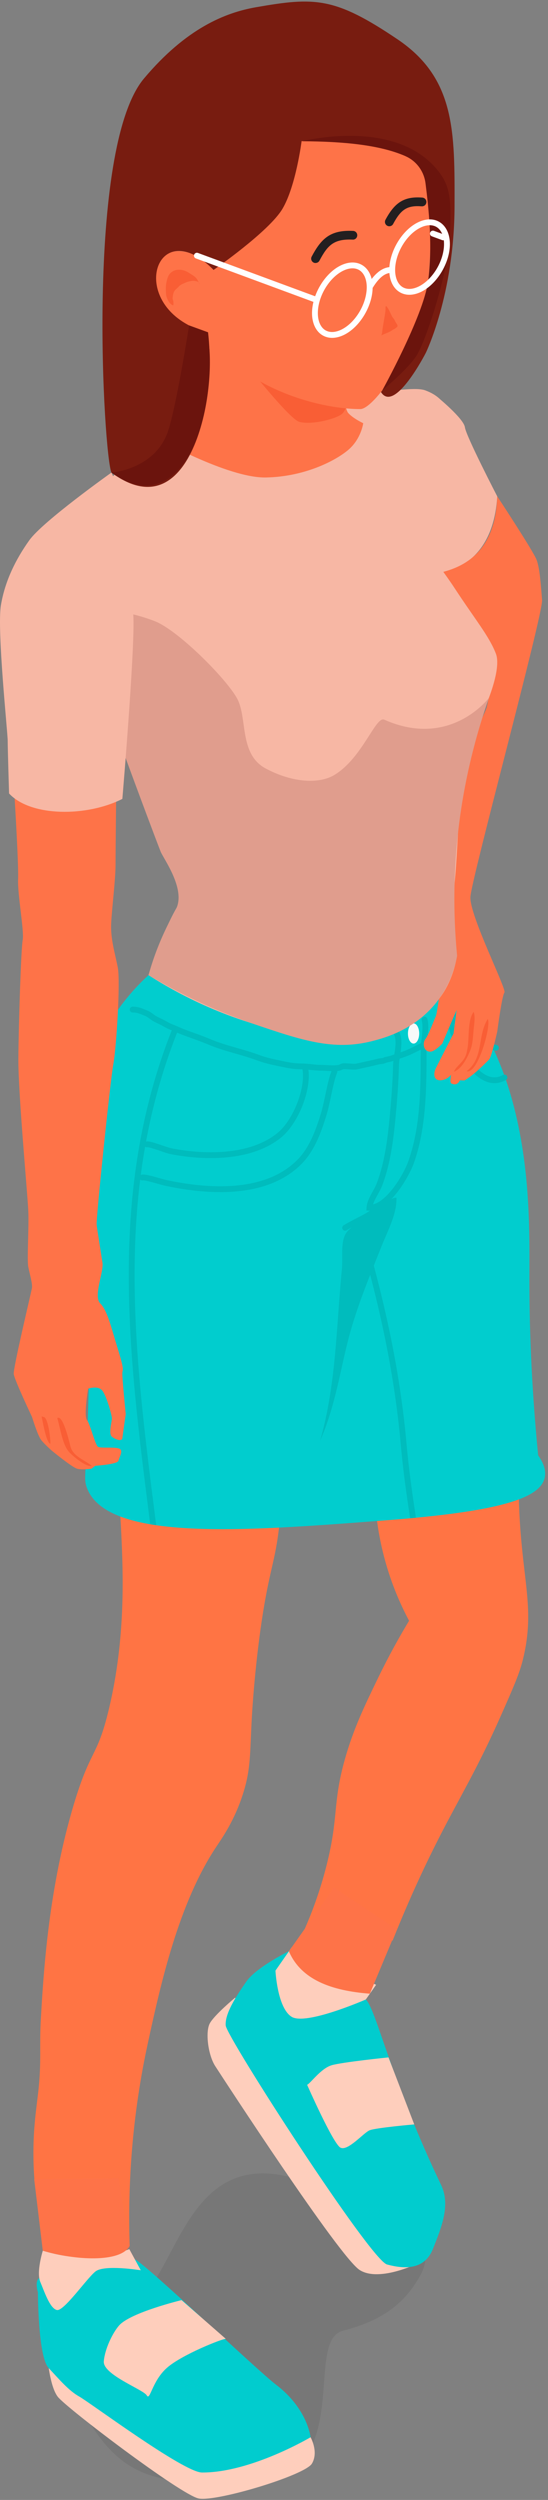 <svg width="97" height="442" viewBox="0 0 97 442" fill="none" xmlns="http://www.w3.org/2000/svg">
<rect x="0" y="0" width="97" height="442" fill="#808080" stroke="none"/>
<path d="M66.293 261.782C66.273 265.081 66.561 269.409 67.749 274.314C68.988 279.443 70.818 283.568 72.411 286.558C70.903 289.057 68.929 292.513 66.876 296.763C64.535 301.596 62.555 305.681 61.046 311.046C58.83 318.922 59.997 321.132 57.807 329.789C56.574 334.668 55.046 338.53 53.95 341.023C59.131 341.718 64.319 342.406 69.499 343.101C72.615 335.271 75.566 329.139 77.658 325.028C81.487 317.519 84.498 312.744 88.734 303.17C90.859 298.369 91.915 295.969 92.525 293.549C94.459 285.811 93.03 281.115 92.236 271.98C90.734 254.785 93.889 249.492 90.78 247.499C85.999 244.436 74.293 254.201 66.299 261.782H66.293Z" fill="#FF7444"/>
<path d="M49.55 268.53C48.895 275.554 47.917 276.682 46.566 285.043C45.137 293.93 44.632 302.652 44.579 303.596C44.225 309.997 44.428 312.692 43.025 317.112C41.523 321.854 39.333 324.942 38.323 326.457C31.627 336.491 28.479 350.591 26.158 361.293C24.256 370.055 22.466 382.286 22.951 397.067C17.357 393.46 11.757 389.847 6.163 386.233C6.064 385.132 5.94 383.433 5.92 381.361C5.861 376.357 6.418 372.98 6.766 369.904C7.382 364.448 6.943 361.766 7.232 356.932C7.671 349.522 8.451 335.022 12.734 320.155C15.993 308.856 17.114 311.23 19.285 302.134C22.262 289.66 21.803 278.269 21.469 271.095C20.721 254.929 18.033 251.099 21.18 247.925C27.233 241.807 46.14 246.987 49.104 255.618C50.377 259.31 49.74 266.55 49.557 268.53H49.55Z" fill="#FF7444"/>
<path d="M96.427 261.212C95.771 264.412 90.341 266.747 73.625 268.34C73.284 268.373 72.943 268.406 72.595 268.439C71.277 268.557 69.9 268.675 68.444 268.786C52.934 269.98 37.831 271.147 27.647 269.665C27.286 269.613 26.939 269.554 26.591 269.495C20.761 268.504 16.715 266.55 15.396 263.094C14.963 261.959 15.042 261.225 15.206 258.49C15.206 258.49 16.216 241.512 15.593 224.29C15.108 210.82 13.036 210.381 13.842 200.006C14.505 191.526 16.301 186.523 18.315 182.713C20.866 177.873 24 174.502 26.283 172.41C29.47 174.417 33.228 176.443 37.549 178.24C48.252 182.68 58.076 183.873 65.139 184.07C68.116 182.608 71.539 180.601 75.055 177.853C76.891 176.417 78.504 174.968 79.907 173.577C82.183 176.384 85.167 180.601 87.685 186.208C89.049 189.257 90.112 192.34 90.984 195.73C93.987 207.41 93.712 218.775 93.706 226.041C93.699 233.563 93.968 244.2 95.26 257.323C95.975 258.32 96.729 259.743 96.427 261.212Z" fill="#01CDCE"/>
<g opacity="0.07">
<path d="M10.295 409.829C5.737 414.701 13.685 425.319 17.036 430.093C23.87 439.832 31.457 438.704 42.573 438.94C63.841 439.392 53.348 413.993 60.687 412.091C66.484 410.583 71.317 408.078 74.498 402.103C79.862 392.03 56.935 386.305 51.138 384.869C30.657 379.813 31.189 408.078 20.82 408.078C17.64 408.078 12.006 407.501 10.295 409.835V409.829Z" fill="black"/>
</g>
<path d="M41.603 353.208C41.603 353.208 37.937 356.25 37.13 357.752C36.324 359.254 36.822 363.34 38.107 365.314C39.386 367.288 60.077 399.087 63.677 401.356C67.277 403.626 74.504 399.927 74.504 399.927L41.609 353.201L41.603 353.208Z" fill="#FECEBC"/>
<path d="M52.574 344.256C52.574 344.256 45.61 347.476 43.609 350.342C41.603 353.208 39.806 356.087 39.95 358.113C40.094 360.139 65.533 399.573 68.51 400.373C71.487 401.173 75.127 401.422 76.642 397.599C78.157 393.775 79.777 389.867 78.085 386.326C69.107 367.563 66.576 355.188 64.746 353.522C62.916 351.857 52.574 344.256 52.574 344.256Z" fill="#01CCCE"/>
<path d="M54.364 368.606C55.02 368.284 56.804 365.701 58.706 365.143C60.608 364.586 68.766 363.753 68.766 363.753L73.324 375.603C73.324 375.603 66.49 376.193 65.408 376.652C64.326 377.111 61.572 380.384 60.267 379.715C58.962 379.046 54.364 368.606 54.364 368.606Z" fill="#FECEBC"/>
<path d="M64.746 353.516C64.746 353.516 54.155 358.159 51.617 356.578C49.079 354.998 48.758 348.414 48.758 348.414L51.643 344.276L66.576 350.919L64.753 353.516H64.746Z" fill="#FECEBC"/>
<path d="M51.138 344.99L59.119 333.717L70.235 341.095L65.467 352.493C58.647 351.968 53.295 350.02 51.138 344.997V344.99Z" fill="#FE7348"/>
<path d="M8.393 416.65C8.393 416.65 8.754 421.804 10.21 423.739C11.665 425.673 32.041 441.117 35.163 441.74C38.291 442.37 53.991 437.655 55.217 435.569C56.444 433.484 54.974 430.913 54.974 430.913L8.4 416.65H8.393Z" fill="#FECEBC"/>
<path d="M6.708 405.264C6.708 405.264 6.727 416.669 8.603 418.669C10.479 420.669 12.138 422.669 14.046 423.732C15.954 424.794 32.5 437.13 35.746 437.149C44.396 437.195 54.974 430.913 54.974 430.913C54.974 430.913 54.45 425.876 48.882 421.64C45.433 419.016 25.995 400.457 23.85 399.434C21.706 398.411 7.77 402.097 6.937 402.753C6.098 403.402 6.708 405.264 6.708 405.264Z" fill="#01CCCE"/>
<path d="M39.976 413.521C39.576 413.397 32.12 416.321 29.496 418.689C26.873 421.056 26.572 424.552 25.975 423.516C25.378 422.473 18.171 419.856 18.374 417.495C18.577 415.134 20.059 412.288 21.102 411.128C23.174 408.832 32.133 406.668 32.133 406.668L39.969 413.521H39.976Z" fill="#FECEBC"/>
<path d="M24.919 401.395C24.919 401.395 18.485 400.346 16.905 401.598C15.324 402.851 11.284 408.733 10.052 408.419C8.819 408.104 7.874 405.205 7.133 403.461C6.392 401.716 7.579 397.932 7.579 397.932C12.806 399.5 17.921 399.664 22.886 397.65L24.919 401.389V401.395Z" fill="#FECEBC"/>
<path d="M20.978 385.132L22.958 397.08C21.345 400.104 13.272 399.638 7.573 397.933L6.052 385.269L20.978 385.132Z" fill="#FE7348"/>
<path d="M58.974 189.382C58.593 189.382 58.207 189.356 57.826 189.336C57.465 189.316 57.111 189.284 56.777 189.297C56.16 189.297 55.59 189.231 55.026 189.172C54.462 189.107 53.924 189.061 53.354 189.054H53.314C51.95 189.054 50.757 188.805 49.484 188.536L49.275 188.49C47.897 188.202 46.743 187.946 45.523 187.487C44.284 187.028 42.979 186.647 41.713 186.287C40.087 185.821 38.408 185.336 36.801 184.654C35.89 184.267 34.932 183.926 34.008 183.591C33.371 183.362 32.735 183.132 32.106 182.89C31.804 182.772 31.509 182.64 31.214 182.509C30.873 182.358 30.551 182.214 30.217 182.09C29.732 181.912 29.345 181.696 28.964 181.486C28.794 181.394 28.623 181.296 28.44 181.198C28.276 181.112 28.112 181.034 27.948 180.962C27.495 180.745 27.03 180.529 26.577 180.181C26.302 179.971 26.04 179.768 25.725 179.637L25.613 179.591C24.892 179.283 24.223 178.994 23.488 179.014C23.213 179.034 22.97 178.791 22.964 178.509C22.964 178.227 23.187 177.991 23.469 177.984C24.407 177.951 25.226 178.312 26.02 178.647L26.131 178.692C26.571 178.876 26.912 179.138 27.213 179.368C27.581 179.65 27.981 179.84 28.4 180.037C28.571 180.116 28.741 180.201 28.919 180.293C29.115 180.391 29.299 180.496 29.476 180.594C29.837 180.791 30.171 180.981 30.578 181.132C30.945 181.263 31.299 181.427 31.647 181.578C31.922 181.703 32.204 181.827 32.486 181.939C33.109 182.181 33.739 182.404 34.362 182.634C35.299 182.968 36.27 183.316 37.208 183.716C38.749 184.372 40.402 184.844 42.002 185.303C43.281 185.67 44.605 186.051 45.884 186.529C47.045 186.962 48.107 187.198 49.491 187.487L49.701 187.533C50.967 187.802 52.062 188.031 53.314 188.031H53.386C54.003 188.031 54.58 188.097 55.144 188.156C55.701 188.215 56.219 188.28 56.777 188.274C57.144 188.274 57.518 188.293 57.892 188.32C58.574 188.359 59.282 188.405 59.872 188.293C59.944 188.28 60.017 188.248 60.115 188.195C60.239 188.136 60.39 188.064 60.574 188.025C60.843 187.966 61.131 187.985 61.381 188.011C61.669 188.031 61.912 188.031 62.194 188.057C62.495 188.077 62.81 188.103 63.033 188.057C63.368 187.985 63.709 187.906 64.05 187.834C64.968 187.638 65.912 187.428 66.83 187.192C67.02 187.139 67.211 187.126 67.375 187.106C67.486 187.093 67.591 187.087 67.696 187.067C67.768 187.054 67.84 187.015 67.912 186.982C68.024 186.936 68.129 186.897 68.207 186.877C68.345 186.844 68.47 186.818 68.601 186.792C68.857 186.739 69.073 186.693 69.316 186.601C69.709 186.451 70.096 186.326 70.483 186.195C71.06 186.005 71.605 185.821 72.169 185.572C72.765 185.31 73.356 185.008 73.933 184.719C74.175 184.595 74.411 184.477 74.654 184.359C75.225 184.077 75.716 183.69 76.234 183.277C76.569 183.014 76.91 182.739 77.284 182.49C77.369 182.431 77.467 182.378 77.566 182.326C77.677 182.267 77.789 182.201 77.848 182.149C77.927 182.076 77.986 181.998 78.044 181.919C78.156 181.775 78.287 181.604 78.484 181.46C78.707 181.296 78.91 181.106 79.114 180.903C79.297 180.725 79.487 180.542 79.704 180.365C79.907 180.201 80.025 180.024 80.182 179.801C80.268 179.67 80.359 179.538 80.471 179.401C80.602 179.237 80.74 179.093 80.884 178.942C81.041 178.778 81.186 178.627 81.31 178.45C82.222 177.184 83.757 174.325 84.563 172.705C84.688 172.449 85.002 172.344 85.258 172.476C85.514 172.6 85.619 172.915 85.488 173.171C84.78 174.587 83.173 177.637 82.15 179.053C81.986 179.283 81.802 179.473 81.632 179.657C81.514 179.781 81.389 179.906 81.278 180.043C81.186 180.161 81.107 180.273 81.028 180.384C80.851 180.64 80.668 180.903 80.353 181.158C80.163 181.316 79.992 181.48 79.828 181.637C79.605 181.853 79.376 182.076 79.087 182.28C79.002 182.339 78.936 182.424 78.851 182.535C78.766 182.647 78.668 182.772 78.536 182.896C78.385 183.034 78.209 183.132 78.051 183.218C77.979 183.257 77.913 183.296 77.848 183.336C77.507 183.559 77.198 183.808 76.864 184.07C76.326 184.496 75.769 184.936 75.1 185.264C74.864 185.382 74.621 185.5 74.385 185.624C73.795 185.919 73.192 186.228 72.569 186.503C71.959 186.772 71.362 186.969 70.791 187.159C70.418 187.283 70.05 187.408 69.67 187.552C69.355 187.677 69.073 187.729 68.798 187.788C68.68 187.815 68.562 187.841 68.444 187.867C68.404 187.88 68.352 187.9 68.299 187.926C68.181 187.972 68.05 188.031 67.912 188.064C67.762 188.097 67.611 188.116 67.453 188.129C67.316 188.143 67.184 188.156 67.079 188.182C66.142 188.431 65.178 188.634 64.253 188.838C63.912 188.91 63.578 188.982 63.243 189.061C62.876 189.139 62.469 189.113 62.102 189.087C61.82 189.067 61.577 189.067 61.289 189.041C61.105 189.028 60.895 189.008 60.777 189.041C60.705 189.054 60.633 189.093 60.541 189.133C60.41 189.198 60.239 189.277 60.036 189.31C59.689 189.375 59.328 189.395 58.961 189.395L58.974 189.382Z" fill="#00BCBD"/>
<path d="M65.48 214.046C65.447 214.046 65.414 214.046 65.381 214.046L64.85 214.027L64.883 213.496C64.942 212.525 65.46 211.587 65.958 210.682C66.24 210.177 66.503 209.699 66.68 209.233C68.201 205.239 68.686 200.845 69.119 195.927C69.368 193.12 69.513 190.687 69.572 188.483C69.591 187.795 69.696 187.093 69.801 186.411C69.998 185.113 70.188 183.886 69.762 182.929C69.644 182.666 69.762 182.365 70.024 182.247C70.287 182.129 70.588 182.247 70.706 182.509C71.257 183.742 71.034 185.178 70.824 186.568C70.726 187.218 70.621 187.893 70.608 188.51C70.555 190.733 70.405 193.192 70.156 196.019C69.716 201.016 69.218 205.482 67.65 209.6C67.447 210.131 67.152 210.663 66.87 211.181C66.542 211.771 66.207 212.374 66.037 212.945C68.542 212.341 71.343 207.875 72.254 205.37C74.464 199.252 74.464 192.221 74.464 186.018C74.464 185.185 74.549 184.378 74.635 183.598C74.759 182.424 74.884 181.309 74.648 180.404C74.576 180.129 74.746 179.847 75.022 179.774C75.297 179.702 75.579 179.873 75.651 180.148C75.933 181.237 75.802 182.437 75.664 183.709C75.585 184.463 75.5 185.237 75.5 186.018C75.5 191.992 75.5 199.435 73.231 205.718C72.451 207.869 69.06 214.04 65.499 214.04L65.48 214.046Z" fill="#00BCBD"/>
<path d="M37.294 204.754C34.185 204.754 31.529 204.314 30.237 204.059C29.732 203.96 29.017 203.711 28.257 203.449C27.509 203.193 26.375 202.819 26.112 202.832C25.837 202.898 25.568 202.727 25.496 202.452C25.43 202.177 25.607 201.895 25.883 201.829C26.322 201.724 27.044 201.947 28.591 202.472C29.286 202.708 30.001 202.957 30.441 203.042C33.3 203.613 43.091 205.108 49.039 200.38C51.964 198.058 54.246 192.09 53.485 188.779C53.42 188.503 53.597 188.221 53.872 188.162C54.148 188.096 54.43 188.274 54.489 188.549C55.335 192.241 52.908 198.616 49.675 201.186C46.121 204.013 41.327 204.754 37.294 204.754Z" fill="#00BCBD"/>
<path d="M38.965 210.767C35.608 210.767 32.27 210.289 29.338 209.666C28.899 209.574 28.335 209.416 27.745 209.246C26.938 209.016 25.594 208.636 25.285 208.695C25.01 208.747 24.735 208.564 24.682 208.282C24.63 208 24.813 207.731 25.095 207.679C25.6 207.587 26.538 207.829 28.027 208.249C28.604 208.413 29.155 208.564 29.561 208.656C36.775 210.19 46.592 210.859 52.396 205.305C54.718 203.088 55.819 200.012 56.751 197.048C57.072 196.025 57.341 194.753 57.603 193.52C57.944 191.893 58.272 190.359 58.718 189.277C58.83 189.014 59.131 188.89 59.394 189.001C59.656 189.113 59.781 189.414 59.669 189.677C59.256 190.667 58.928 192.228 58.607 193.736C58.344 194.989 58.069 196.287 57.728 197.363C56.757 200.452 55.596 203.672 53.105 206.059C49.38 209.62 44.159 210.774 38.965 210.774V210.767Z" fill="#00BCBD"/>
<path d="M87.528 191.507C86.767 191.507 85.993 191.277 85.239 190.825C81.704 188.713 79.304 182.385 79.337 180.844C79.337 180.562 79.573 180.339 79.855 180.339H79.868C80.15 180.339 80.379 180.581 80.373 180.863C80.347 182.07 82.596 188.038 85.77 189.94C86.905 190.615 87.974 190.654 89.029 190.058C89.279 189.92 89.594 190.005 89.731 190.254C89.869 190.504 89.784 190.818 89.534 190.956C88.885 191.323 88.21 191.507 87.528 191.507Z" fill="#00BCBD"/>
<path d="M87.784 185.762C87.784 185.762 87.764 185.762 87.751 185.762C85.757 185.637 84.367 182.837 83.252 180.588C82.754 179.584 82.288 178.64 81.934 178.299C81.731 178.102 81.724 177.774 81.921 177.571C82.117 177.368 82.445 177.361 82.649 177.558C83.127 178.017 83.593 178.948 84.177 180.129C85.121 182.037 86.413 184.647 87.816 184.732C88.098 184.752 88.315 184.995 88.302 185.277C88.282 185.552 88.059 185.762 87.79 185.762H87.784Z" fill="#00BCBD"/>
<path d="M61.093 217.595C60.922 217.595 60.752 217.509 60.653 217.345C60.502 217.103 60.581 216.788 60.824 216.637C61.657 216.126 62.411 215.745 63.132 215.378C64.713 214.578 66.083 213.889 67.624 212.119C67.814 211.902 68.136 211.883 68.352 212.066C68.569 212.256 68.588 212.578 68.405 212.794C66.732 214.716 65.211 215.483 63.604 216.296C62.896 216.657 62.168 217.024 61.368 217.509C61.283 217.562 61.191 217.588 61.099 217.588L61.093 217.595Z" fill="#00BCBD"/>
<path d="M73.205 184.509C73.756 184.509 74.202 183.711 74.202 182.725C74.202 181.74 73.756 180.942 73.205 180.942C72.655 180.942 72.208 181.74 72.208 182.725C72.208 183.711 72.655 184.509 73.205 184.509Z" fill="#F7F9F9"/>
<path d="M31.358 182.542C20.171 210.892 23.738 238.928 27.515 268.609C27.561 268.963 27.607 269.311 27.647 269.665C27.286 269.613 26.939 269.554 26.591 269.495C26.558 269.245 26.525 268.99 26.492 268.74C22.702 238.921 19.115 210.755 30.401 182.162C30.506 181.899 30.801 181.768 31.07 181.873C31.332 181.978 31.463 182.28 31.358 182.542Z" fill="#00BCBD"/>
<path d="M77.337 70.118C77.337 70.118 82.085 73.981 82.295 75.555C82.505 77.129 88.02 87.766 88.02 87.766C87.522 95.701 83.83 100.219 77.337 101.721C77.337 101.721 68.91 91.602 68.904 88.12C68.897 84.631 77.337 70.125 77.337 70.125V70.118Z" fill="#F7B7A4"/>
<path d="M88.02 87.766C88.02 87.766 94.414 97.452 94.985 98.993C95.562 100.528 95.752 103.603 95.949 106.102C96.139 108.601 83.456 155.307 83.266 158.573C83.076 161.838 89.732 174.909 89.286 175.486C88.84 176.063 88.02 182.358 88.02 182.358C88.02 182.358 87.03 186.864 86.571 187.329C83.528 190.425 82.603 190.707 82.295 191.002C82.243 191.048 81.397 191.002 81.397 191.002C81.397 191.002 80.964 192.169 79.856 191.533C79.574 191.369 79.856 190.005 79.856 190.005C79.856 190.005 79.16 191.002 77.901 191.002C76.642 191.002 76.754 189.658 77.141 188.877C77.521 188.097 80.275 182.732 80.275 182.732L80.826 178.555L78.282 184.523C78.282 184.523 76.983 185.88 76.249 185.933C74.976 186.031 74.721 184.424 75.291 183.716C75.862 183.008 76.885 180.207 77.134 179.702C77.383 179.197 77.895 174.869 77.895 174.869C77.895 174.869 77.259 169.269 76.878 168.633C76.498 167.996 76.242 159.983 76.242 158.455C76.242 156.926 79.514 138.223 79.849 137.587C80.183 136.951 85.791 126.583 86.164 124.989C86.545 123.395 86.8 121.933 86.564 117.224C86.309 112.175 78.452 101.111 78.452 101.111C84.44 99.557 87.791 95.281 88.007 87.779L88.02 87.766Z" fill="#FE7348"/>
<path d="M36.822 58.754C36.822 58.754 30.591 72.138 28.414 74.755C26.237 77.372 16.971 87.851 13.947 90.265C10.924 92.685 7.901 98.928 7.901 98.928C7.901 98.928 12.754 99.603 14.97 107.46C17.187 115.316 30.723 147.883 32.31 151.91C32.729 152.979 32.893 153.936 32.893 154.802C32.893 157.57 31.739 159.662 31.208 160.599C29.877 162.954 28.231 166.534 26.283 172.404C32.369 176.286 41.589 180.995 53.531 183.074C57.899 183.834 61.952 184.123 65.552 184.143C67.388 183.657 70.077 182.726 72.904 180.831C73.907 180.162 74.852 179.257 76.183 178.168C80.196 174.889 81.246 168.187 80.681 168.58C80.681 168.58 79.632 163.655 80.452 156.284C81.272 148.906 81.193 133.541 83.239 130.249C85.403 126.767 88.971 118.667 87.777 115.572C86.59 112.477 84.131 109.578 80.452 103.964C76.819 98.423 73.048 94.967 74.202 89.97C75.356 84.972 82.013 78.552 80.452 74.749C78.891 70.945 77.337 69.797 75.291 69.023C73.245 68.25 67.329 69.646 65.401 69.023C63.473 68.4 36.828 58.747 36.828 58.747L36.822 58.754Z" fill="#F7B7A4"/>
<path d="M86.551 123.376C86.551 123.376 79.75 132.466 68.011 127.239C66.49 126.563 64.168 134 59.198 137.01C56.535 138.624 51.846 138.433 47.059 135.889C42.271 133.344 43.845 127.003 41.989 123.534C40.133 120.064 31.556 111.454 27.418 109.834C24.329 108.627 20.145 107.624 14.288 107.414C14.511 108.837 13.796 109.368 14.288 111.106C16.505 118.963 26.847 146.519 28.427 150.553C28.926 151.812 32.847 157.078 31.215 160.606C31.044 160.973 30.86 161.222 30.192 162.547C29.628 163.655 28.742 165.406 27.85 167.708C27.378 168.921 26.814 170.509 26.29 172.41C33.503 176.726 39.93 179.336 44.58 180.929C53.518 183.985 59.04 185.795 65.821 184.084C68.117 183.506 73.796 181.978 77.671 176.673C79.803 173.755 80.59 170.797 80.911 168.987C80.537 165.085 80.347 160.835 80.459 156.297C80.787 143.057 83.567 131.869 86.551 123.389V123.376Z" fill="#E09D8D"/>
<path d="M35.877 56.019C35.877 56.019 33.936 66.262 33.208 69.03C32.48 71.797 27.417 77.26 27.417 77.26C27.417 77.26 40.251 84.546 47.052 84.421C53.852 84.297 59.315 81.51 61.624 79.562C63.932 77.621 64.293 74.827 64.293 74.827C64.293 74.827 62.47 73.975 61.624 73.004C60.771 72.033 59.8 62.806 59.8 62.806L58.784 53.697C58.784 53.697 53.774 52.189 53.498 52.084C53.223 51.979 40.618 53.068 40.618 53.068L35.883 56.012L35.877 56.019Z" fill="#FE7348"/>
<path d="M62.457 68.256C62.457 68.256 61.519 72.04 60.712 73.01C59.912 73.981 55.295 75.194 52.993 74.591C50.692 73.987 38.179 57.533 38.179 57.533L62.457 68.256Z" fill="#F95E35"/>
<path d="M2.431 138.439C2.431 138.439 3.33 152.722 3.205 155.424C3.081 158.126 4.313 164.612 4.018 166.193C3.723 167.773 3.29 181.21 3.251 187.231C3.212 193.257 4.884 211.141 5.009 214.105C5.14 217.063 4.753 222.729 5.009 224.014C5.264 225.3 5.782 226.972 5.651 227.746C5.52 228.52 2.307 241.905 2.431 242.934C2.556 243.964 5.671 250.528 5.671 250.528C5.671 250.528 6.681 253.873 7.324 254.647C7.966 255.421 9.127 256.45 9.127 256.45C9.127 256.45 12.727 259.408 13.632 259.67C14.537 259.933 16.197 259.67 16.197 259.67L16.852 259.159C16.852 259.159 20.84 258.903 20.971 258.26C21.102 257.618 22 256.332 20.971 256.07C19.941 255.814 17.882 256.07 17.37 255.814C16.859 255.558 15.987 251.827 15.39 251.053C14.793 250.279 15.606 245.525 15.606 245.525C15.606 245.525 17.37 244.875 18.138 245.905C18.905 246.935 19.81 250.279 19.81 250.797C19.81 251.315 19.167 253.499 19.81 254.017C20.453 254.535 21.581 254.916 21.659 254.273C21.738 253.63 22.256 250.024 22.256 250.024C22.256 250.024 21.581 243.334 21.659 242.685C21.738 242.036 21.994 242.174 20.84 238.436C19.679 234.704 19.036 231.746 17.751 230.454C16.465 229.169 18.393 224.919 18.138 223.247C17.882 221.575 17.239 217.588 17.108 216.558C16.977 215.528 19.554 190.818 20.066 188.116C20.577 185.414 21.351 173.57 20.84 171C20.328 168.429 19.554 165.983 19.679 163.281C19.803 160.579 20.453 155.562 20.453 152.854C20.453 150.145 20.584 138.439 20.584 138.439H2.438H2.431Z" fill="#FE7348"/>
<path d="M19.724 83.555C19.724 83.555 7.586 92.166 5.192 95.517C2.798 98.868 0.883 102.698 0.162 107.007C-0.559 111.315 1.362 129.514 1.362 130.95C1.362 132.386 1.605 140.289 1.605 140.289C5.435 144.44 15.383 144.44 21.659 141.246C21.659 141.246 24.289 110.148 23.482 107.971C22.676 105.793 25.01 93.13 23.482 90.972C21.954 88.815 19.731 83.555 19.731 83.555H19.724Z" fill="#F7B7A4"/>
<path d="M10.143 250.725C11.127 250.016 12.274 254.974 12.478 255.761C12.93 257.506 14.963 258.096 16.268 259.191C15.226 259.414 13.042 257.558 12.334 256.837C11.048 255.512 10.74 252.764 10.143 250.725Z" fill="#F95E35"/>
<path d="M7.625 250.535C8.504 250.305 8.976 254.496 8.917 255.276C8.157 255.021 7.586 251.387 7.363 250.456C7.462 250.43 7.534 250.456 7.632 250.535H7.625Z" fill="#F95E35"/>
<path d="M36.822 58.753C42.042 68.066 55.735 72.328 63.782 72.328C66.319 72.341 74.825 60.517 75.92 48.444C77.599 29.97 71.408 6.466 52.974 9.542C41.714 10.23 34.421 29.531 34.847 45.198C24.309 40.371 24.971 58.747 36.822 58.747V58.753Z" fill="#FE7348"/>
<path d="M37.799 47.729C37.799 47.729 47.61 40.948 49.997 36.922C52.384 32.895 53.387 24.953 53.387 24.953C53.387 24.953 70.825 24.356 75.376 30.055C82.138 38.522 74.268 60.832 67.435 69.318C69.848 73.181 75.376 62.38 75.376 62.38C75.376 62.38 80.426 52.038 80.459 36.423C80.485 23.36 80.629 13.877 70.386 6.965C59.237 -0.564 55.702 -0.538 45.282 1.285C39.885 2.23 32.972 4.984 25.483 13.883C15.069 26.265 18.361 80.709 19.732 83.562C34.795 94.619 38.842 66.255 36.566 58.74C34.9 58.274 33.49 57.632 32.323 56.871C23.234 51.002 28.605 38.325 37.806 47.729H37.799Z" fill="#781C10"/>
<path d="M71.79 27.622C73.724 28.475 75.049 30.298 75.318 32.396C75.888 36.895 76.623 43.657 75.764 49.801C74.904 55.966 67.658 69.029 67.658 69.029C67.658 69.029 71.94 65.514 73.639 63.022C75.337 60.53 79.344 48.24 79.646 41.578C79.948 34.915 79.626 32.665 77.278 29.878C69.638 20.802 53.486 24.973 53.486 24.973C60.72 25.012 67.212 25.602 71.79 27.616V27.622Z" fill="#6B140D"/>
<path d="M78.452 42.489C78.393 42.489 78.334 42.476 78.275 42.457L76.445 41.781C76.177 41.683 76.039 41.388 76.144 41.119C76.242 40.85 76.537 40.719 76.806 40.811L78.636 41.486C78.905 41.584 79.043 41.88 78.938 42.148C78.859 42.358 78.662 42.483 78.452 42.483V42.489Z" fill="white"/>
<path d="M67.428 59.337L67.519 59.318C67.552 59.108 67.638 58.944 67.651 58.727C67.729 57.849 67.92 56.976 68.057 56.104C68.136 55.625 68.228 55.107 68.248 54.629C68.254 54.438 68.175 54.222 68.359 54.097C68.51 54.274 68.621 54.432 68.739 54.629C68.995 55.068 69.172 55.527 69.408 55.966C69.513 56.17 69.69 56.321 69.802 56.517C69.88 56.668 69.946 56.819 70.031 56.963C70.143 57.14 70.359 57.422 70.366 57.632C70.366 57.809 70.018 58.019 69.861 58.137C69.769 58.203 69.638 58.236 69.539 58.308C69.395 58.406 69.27 58.491 69.12 58.577C68.647 58.839 68.129 58.983 67.415 59.337H67.428Z" fill="#F95E35"/>
<path d="M35.254 50.254C35.307 50.057 35.012 49.611 34.913 49.434C34.592 48.87 33.982 48.601 33.464 48.254C32.461 47.585 31.07 47.388 30.146 48.306C29.713 48.732 29.562 49.428 29.444 50.011C29.313 50.614 29.359 51.329 29.385 51.952C29.418 52.615 29.949 53.795 30.657 53.998C30.723 53.821 30.71 53.487 30.683 53.303C30.651 53.054 30.526 52.916 30.559 52.634C30.592 52.293 30.657 51.841 30.821 51.539C31.011 51.192 31.372 50.988 31.615 50.693C31.93 50.319 32.303 50.221 32.736 50.011C33.11 49.828 33.648 49.696 34.061 49.657C34.356 49.631 34.69 49.69 34.972 49.795C35.195 49.88 35.366 50.109 35.261 50.254H35.254Z" fill="#F95E35"/>
<path d="M65.972 50.884L65.093 50.346C66.431 48.149 67.9 47.113 69.461 47.224L69.376 48.254C68.241 48.162 67.093 49.047 65.972 50.884Z" fill="white"/>
<path d="M55.689 53.421C55.63 53.421 55.571 53.408 55.512 53.389L34.671 45.69C34.402 45.591 34.264 45.296 34.369 45.027C34.468 44.758 34.763 44.621 35.032 44.719L55.873 52.418C56.142 52.516 56.28 52.812 56.175 53.08C56.096 53.29 55.899 53.415 55.689 53.415V53.421Z" fill="white"/>
<path d="M55.847 46.503C55.722 46.503 55.597 46.477 55.486 46.411C55.112 46.208 54.968 45.742 55.171 45.362C56.856 42.201 58.45 40.627 62.503 40.824C62.929 40.843 63.257 41.204 63.237 41.63C63.218 42.057 62.864 42.398 62.431 42.365C59.001 42.208 57.958 43.44 56.542 46.09C56.404 46.352 56.135 46.496 55.86 46.496L55.847 46.503Z" fill="#231F20"/>
<path d="M68.904 40.004C68.779 40.004 68.654 39.978 68.543 39.912C68.169 39.709 68.025 39.243 68.228 38.863C69.907 35.721 71.612 34.698 74.76 34.934C75.186 34.967 75.508 35.341 75.475 35.767C75.442 36.194 75.075 36.508 74.642 36.482C72.117 36.285 70.983 36.987 69.592 39.597C69.455 39.859 69.186 40.004 68.91 40.004H68.904Z" fill="#231F20"/>
<path d="M58.784 59.737C58.135 59.737 57.532 59.567 57.001 59.232C55.879 58.517 55.23 57.107 55.23 55.363C55.23 52.038 57.538 48.241 60.371 46.903C61.775 46.241 63.132 46.241 64.188 46.916C65.31 47.631 65.959 49.041 65.959 50.785C65.959 54.11 63.651 57.907 60.817 59.245C60.122 59.573 59.434 59.737 58.791 59.737H58.784ZM62.398 47.441C61.906 47.441 61.368 47.572 60.811 47.834C58.299 49.021 56.26 52.399 56.26 55.363C56.26 56.753 56.732 57.842 57.545 58.36C58.293 58.832 59.296 58.812 60.365 58.307C62.877 57.12 64.916 53.743 64.916 50.779C64.916 49.395 64.444 48.3 63.631 47.782C63.27 47.552 62.85 47.441 62.391 47.441H62.398Z" fill="white"/>
<path d="M72.458 52.117C71.809 52.117 71.199 51.946 70.674 51.611C69.553 50.897 68.904 49.487 68.904 47.742C68.904 44.417 71.212 40.62 74.045 39.282C75.449 38.62 76.806 38.62 77.862 39.296C78.984 40.01 79.633 41.42 79.633 43.165C79.633 46.49 77.324 50.287 74.491 51.625C73.796 51.953 73.108 52.117 72.465 52.117H72.458ZM76.072 39.82C75.58 39.82 75.042 39.951 74.491 40.214C71.98 41.401 69.94 44.778 69.94 47.742C69.94 49.126 70.412 50.221 71.225 50.739C71.973 51.212 72.976 51.192 74.045 50.687C76.557 49.5 78.597 46.123 78.597 43.158C78.597 41.768 78.124 40.679 77.311 40.161C76.951 39.932 76.531 39.82 76.072 39.82Z" fill="white"/>
<path d="M33.471 57.533C33.471 57.533 31.221 71.902 29.726 76.283C27.418 83.024 19.725 83.556 19.725 83.556C31.785 92.232 38.638 74.702 36.828 58.753L33.477 57.533H33.471Z" fill="#6B140D"/>
<path d="M80.347 189.493C80.622 188.752 81.448 188.142 81.94 187.493C82.484 186.772 82.596 186.247 82.76 185.29C83.075 183.519 82.74 180.378 83.835 178.909C84.17 179.722 83.921 181.119 83.835 182.03C83.717 183.276 83.704 184.562 83.225 185.749C82.747 186.936 81.783 188.949 80.353 189.493H80.347Z" fill="#F95E35"/>
<path d="M82.603 189.389C85.672 187.015 84.452 183.205 86.328 180.162C87.023 181.132 84.596 189.999 82.603 189.389Z" fill="#F95E35"/>
<path d="M73.624 268.34C73.283 268.373 72.942 268.406 72.595 268.438C71.932 264.13 71.329 259.769 70.942 255.434C69.886 243.675 67.506 231.753 63.446 217.909C63.368 217.634 63.525 217.345 63.8 217.266C64.069 217.188 64.358 217.345 64.437 217.614C68.516 231.53 70.909 243.518 71.965 255.342C72.359 259.67 72.962 264.031 73.624 268.34Z" fill="#00BCBD"/>
<path d="M56.679 254.68C59.525 244.633 59.512 234.678 60.515 224.421C60.745 222.028 60.115 219.037 61.669 217.516C63.014 216.198 65.184 215.247 66.719 214.027C67.709 213.234 68.949 211.81 70.169 211.745C70.287 214.591 68.627 217.601 67.578 220.231C65.598 225.202 63.486 230.265 62.03 235.419C60.273 241.63 59.577 248.043 56.685 254.687L56.679 254.68Z" fill="#00BCBD"/>
</svg>
